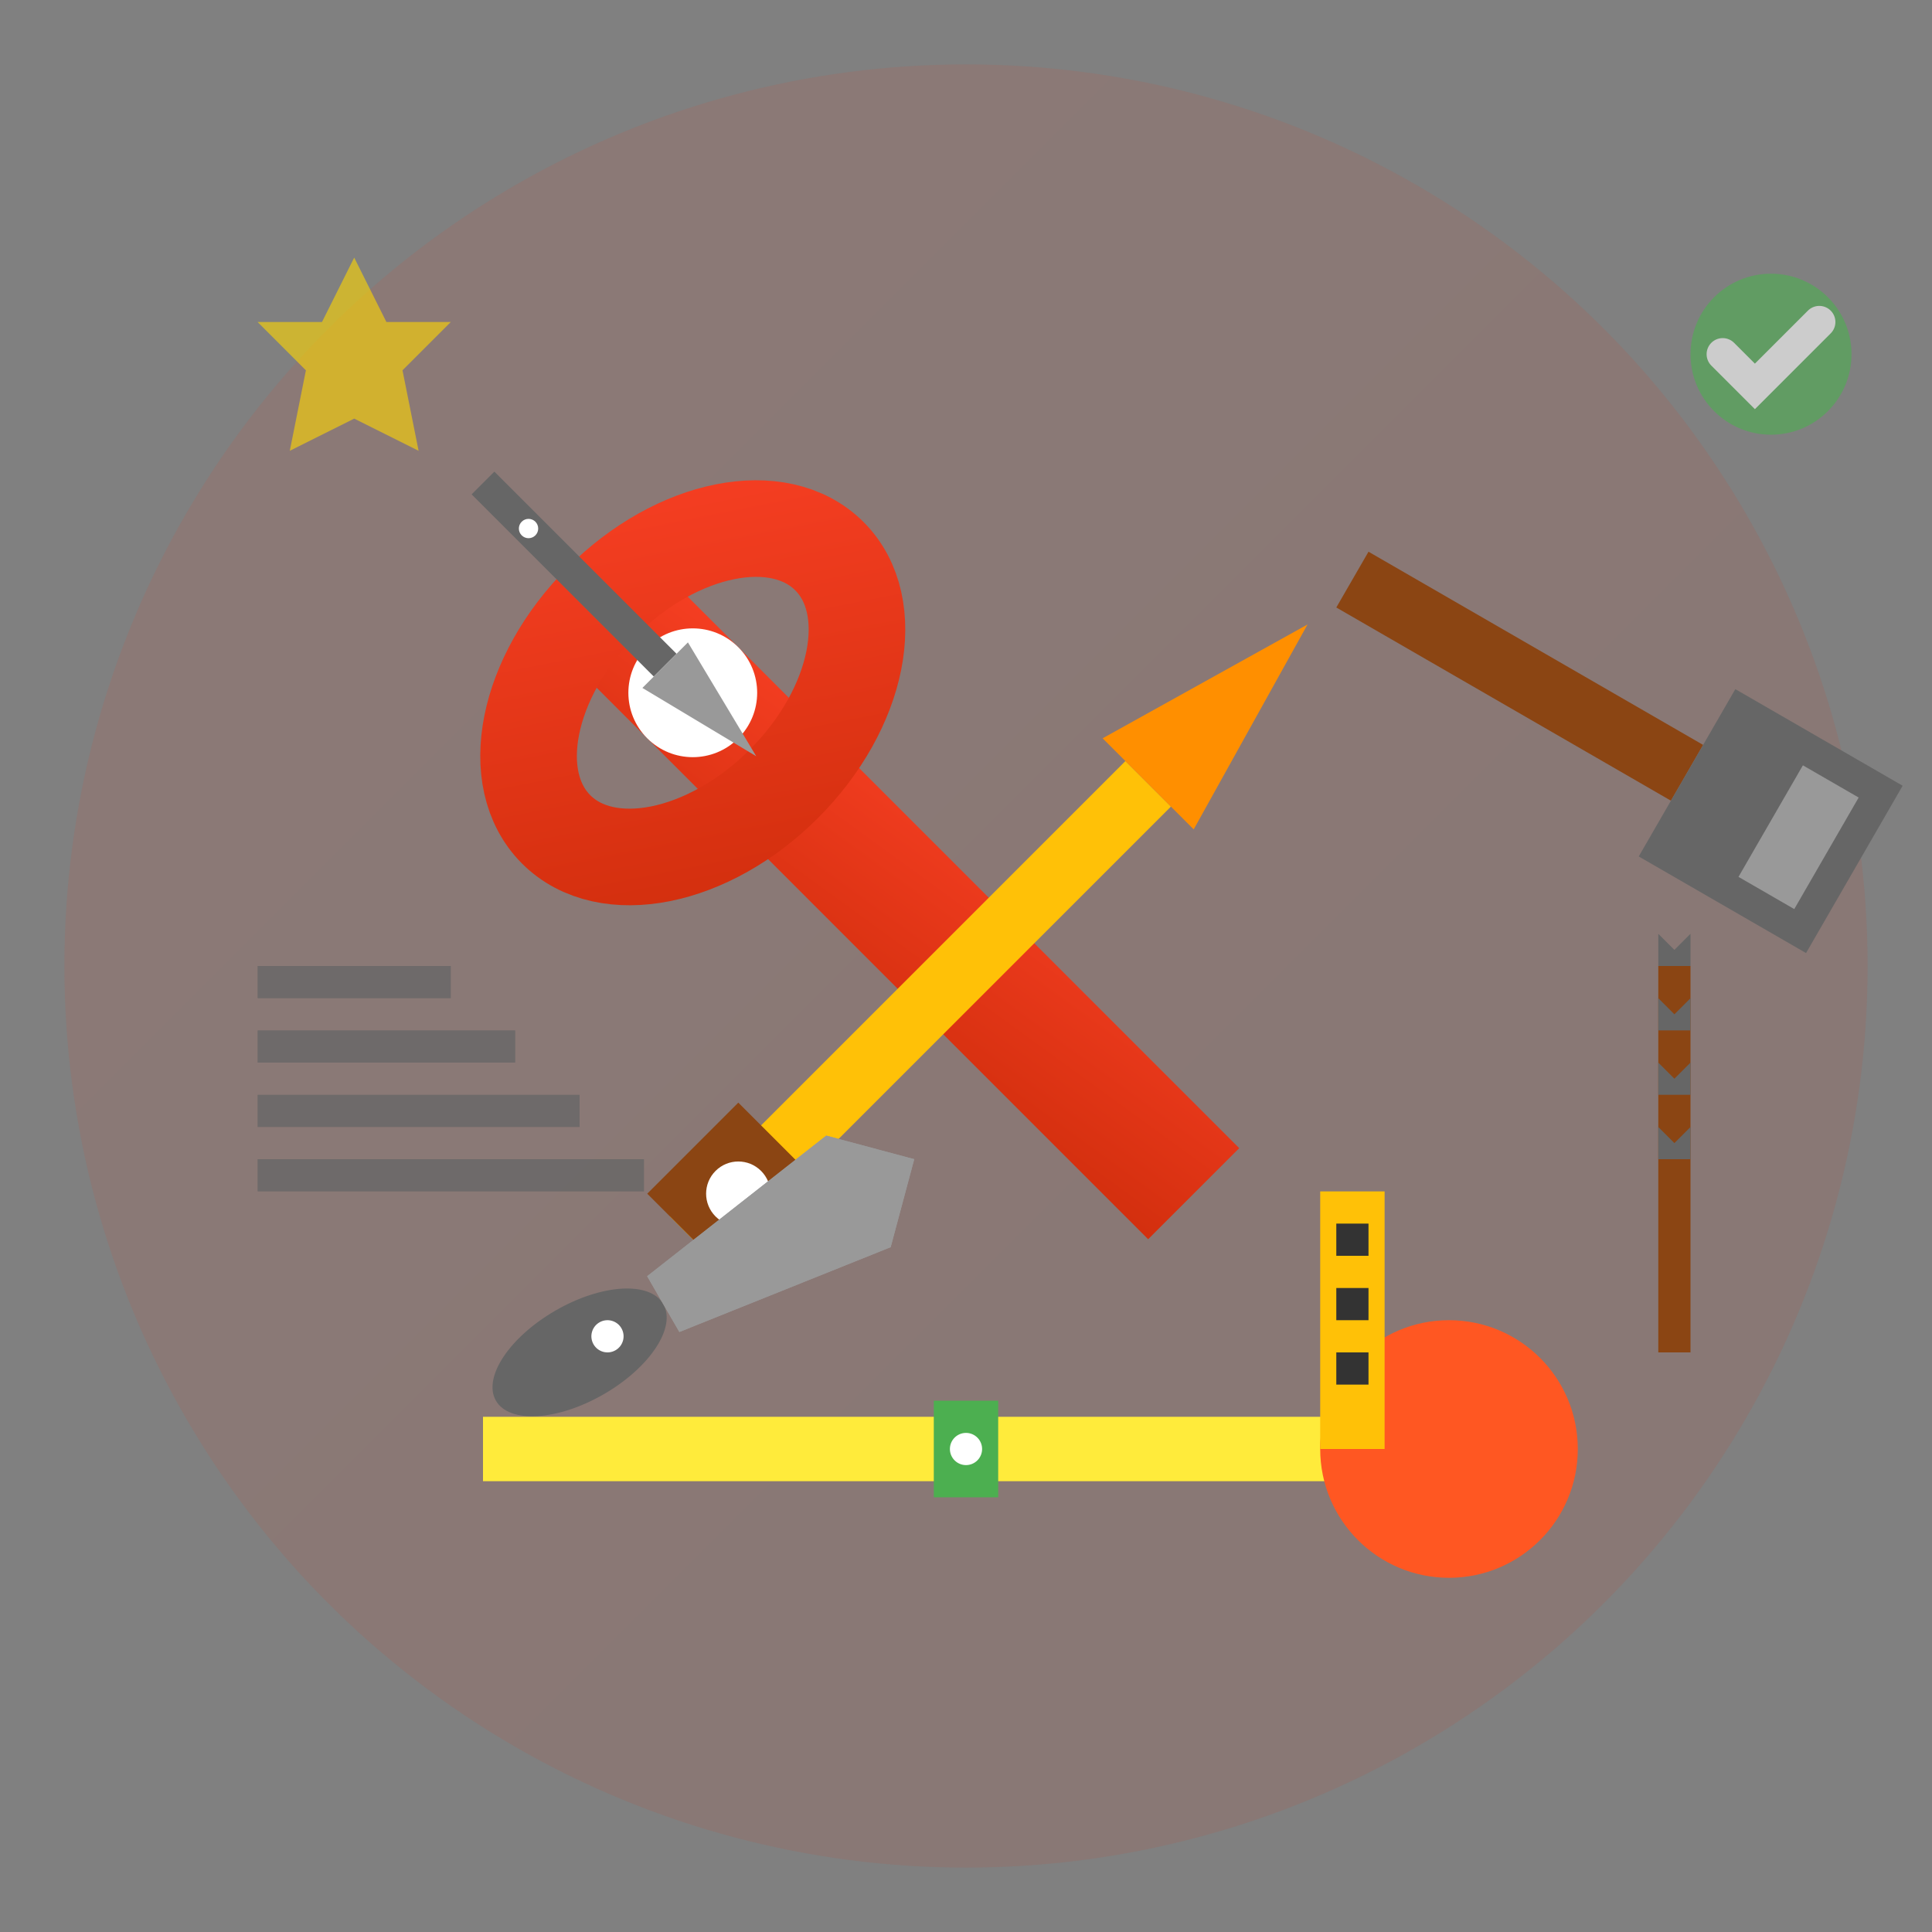 <svg width="60" height="60" viewBox="0 0 60 60" fill="none" xmlns="http://www.w3.org/2000/svg">
    <rect x="0" y="0" width="60" height="60" fill="#808080" stroke="none"/>
    <defs>
        <linearGradient id="toolsGradient" x1="0%" y1="0%" x2="100%" y2="100%">
            <stop offset="0%" style="stop-color:#f53e22"/>
            <stop offset="100%" style="stop-color:#d32f0e"/>
        </linearGradient>
    </defs>
    
    <!-- Background -->
    <circle cx="30" cy="30" r="28" fill="url(#toolsGradient)" opacity="0.1"/>
    
    <!-- Crossed tools design -->
    <!-- Large Wrench (diagonal) -->
    <g transform="translate(30, 30) rotate(45)">
        <rect x="-15" y="-2" width="25" height="4" fill="url(#toolsGradient)"/>
        <ellipse cx="-12" cy="0" rx="4" ry="6" fill="none" stroke="url(#toolsGradient)" stroke-width="3"/>
        <circle cx="-12" cy="0" r="2" fill="white"/>
    </g>
    
    <!-- Large Screwdriver (diagonal opposite) -->
    <g transform="translate(30, 30) rotate(-45)">
        <rect x="-12" y="-1" width="20" height="2" fill="#FFC107"/>
        <polygon points="8,-2 15,0 8,2" fill="#FF8F00"/>
        <rect x="-12" y="-2" width="4" height="4" fill="#8B4513"/>
        <circle cx="-10" cy="0" r="1" fill="white"/>
    </g>
    
    <!-- Hammer (top right) -->
    <g transform="translate(42, 18) rotate(30)">
        <rect x="0" y="-1" width="12" height="2" fill="#8B4513"/>
        <rect x="12" y="-3" width="6" height="6" fill="#666"/>
        <rect x="15" y="-2" width="2" height="4" fill="#999"/>
    </g>
    
    <!-- Pliers (bottom left) -->
    <g transform="translate(18, 42) rotate(-30)">
        <ellipse cx="0" cy="0" rx="3" ry="1.5" fill="#666"/>
        <path d="M3 -1L10 -2L12 0L10 2L3 1" fill="#999"/>
        <path d="M3 1L10 2L12 0L10 -2L3 -1" fill="#999"/>
        <circle cx="1" cy="0" r="0.5" fill="white"/>
    </g>
    
    <!-- Level tool (horizontal) -->
    <g transform="translate(15, 45)">
        <rect x="0" y="-1" width="30" height="2" fill="#FFEB3B"/>
        <rect x="14" y="-1.5" width="2" height="3" fill="#4CAF50"/>
        <circle cx="15" cy="0" r="0.5" fill="white"/>
    </g>
    
    <!-- Measuring tape -->
    <g transform="translate(45, 45)">
        <circle cx="0" cy="0" r="4" fill="#FF5722"/>
        <rect x="-4" y="-8" width="2" height="8" fill="#FFC107"/>
        <rect x="-3.5" y="-7" width="1" height="1" fill="#333"/>
        <rect x="-3.5" y="-5" width="1" height="1" fill="#333"/>
        <rect x="-3.5" y="-3" width="1" height="1" fill="#333"/>
    </g>
    
    <!-- Drill bit -->
    <g transform="translate(15, 15) rotate(45)">
        <rect x="0" y="-0.5" width="8" height="1" fill="#666"/>
        <polygon points="8,-1 12,0 8,1" fill="#999"/>
        <circle cx="2" cy="0" r="0.3" fill="white"/>
    </g>
    
    <!-- Allen keys set -->
    <g transform="translate(8, 30)" opacity="0.8">
        <rect x="0" y="0" width="6" height="1" fill="#666"/>
        <rect x="0" y="2" width="8" height="1" fill="#666"/>
        <rect x="0" y="4" width="10" height="1" fill="#666"/>
        <rect x="0" y="6" width="12" height="1" fill="#666"/>
    </g>
    
    <!-- Saw -->
    <g transform="translate(52, 30) rotate(90)">
        <rect x="0" y="-0.5" width="12" height="1" fill="#8B4513"/>
        <path d="M0 -0.5L0 0.5L-1 0.5L-0.5 0L-1 -0.5Z" fill="#666"/>
        <path d="M2 -0.5L2 0.5L1 0.5L1.5 0L1 -0.5Z" fill="#666"/>
        <path d="M4 -0.5L4 0.5L3 0.5L3.5 0L3 -0.5Z" fill="#666"/>
        <path d="M6 -0.5L6 0.5L5 0.5L5.5 0L5 -0.5Z" fill="#666"/>
    </g>
    
    <!-- Tool quality indicators -->
    <g opacity="0.6">
        <!-- Professional grade star -->
        <g transform="translate(8, 8)" fill="#FFD700">
            <path d="M3 0L4 2L6 2L4.5 3.5L5 6L3 5L1 6L1.5 3.5L0 2L2 2Z"/>
        </g>
        
        <!-- Certified mark -->
        <g transform="translate(52, 8)">
            <circle cx="3" cy="3" r="2.5" fill="#4CAF50"/>
            <path d="M1.5 3L2.5 4L4.5 2" stroke="white" stroke-width="1" fill="none" stroke-linecap="round"/>
        </g>
    </g>
</svg>
